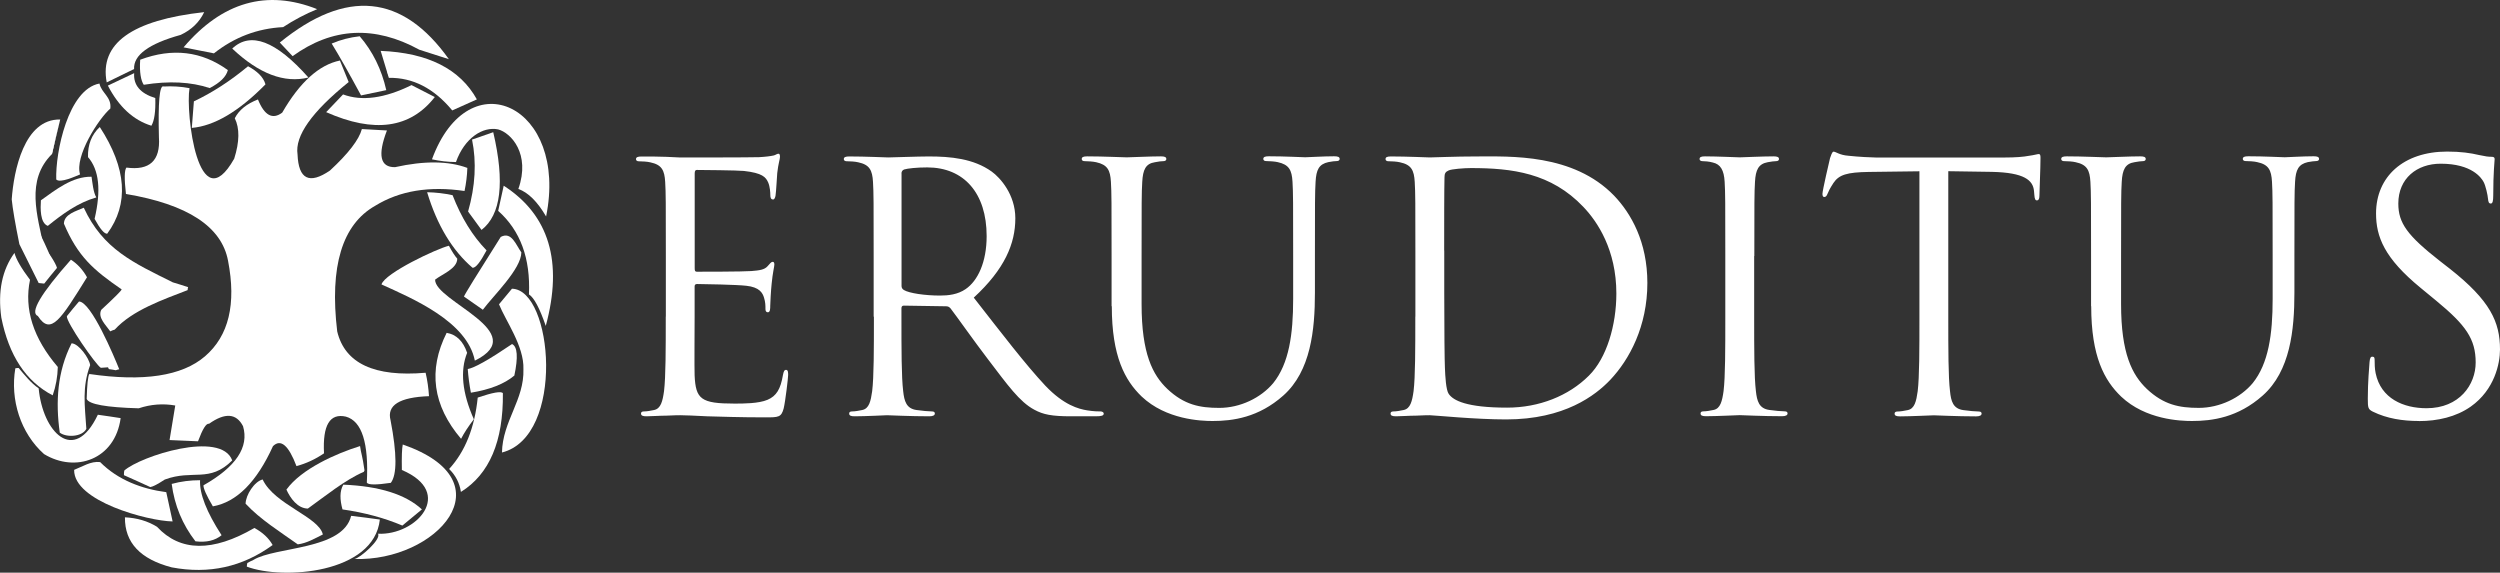<?xml version="1.0" encoding="UTF-8"?>
<svg id="Layer_1" data-name="Layer 1" xmlns="http://www.w3.org/2000/svg" viewBox="0 0 303.15 69.44">
  <rect x="0" y="0" width="303.15" height="69.44" fill="#333333" stroke="none"/>
  <defs>
    <style>
      .cls-1 {
        fill-rule: evenodd;
      }

      .cls-1, .cls-2 {
        fill: #fff;
      }
    </style>
  </defs>
  <path class="cls-2" d="M80.73,38.39c0,4,0,7.29-.21,9.04-.17,1.21-.38,2.12-1.21,2.29-.37.08-.87.17-1.25.17-.25,0-.33.12-.33.25,0,.26.21.34.67.34.63,0,1.59-.08,2.42-.08.88-.05,1.58-.05,1.67-.05.62,0,1.62.05,3.25.13,1.62.04,3.92.13,7.04.13,1.62,0,1.96,0,2.25-1.09.21-.87.54-3.71.54-4.04,0-.29,0-.63-.25-.63-.21,0-.29.17-.38.63-.29,1.71-.79,2.54-1.87,3s-2.92.46-4,.46c-4.08,0-4.71-.54-4.84-3.42-.04-.87,0-5.71,0-7.12v-3.67c0-.17.08-.29.29-.29.71,0,4.83.08,5.96.21,1.63.17,2,.88,2.17,1.46.17.54.17.96.17,1.38,0,.21.08.38.29.38.29,0,.29-.46.29-.79,0-.29.08-1.83.17-2.67.13-1.38.33-2.08.33-2.33s-.08-.33-.21-.33c-.17,0-.33.21-.62.54-.38.42-.96.5-1.96.58-.96.08-6.08.08-6.62.08-.21,0-.25-.13-.25-.42v-11.5c0-.29.08-.42.25-.42.46,0,5,.04,5.71.12,2.25.25,2.67.75,2.96,1.42.21.5.25,1.21.25,1.5,0,.34.08.54.34.54.17,0,.25-.25.29-.46.08-.5.17-2.33.21-2.75.13-1.17.33-1.67.33-1.96,0-.21-.04-.38-.17-.38-.21,0-.37.17-.58.21-.33.08-1,.17-1.79.21-.96.04-9.25.04-9.54.04l-1.71-.08c-.92-.04-2.04-.04-3-.04-.46,0-.67.08-.67.33,0,.17.17.25.33.25.38,0,1.08.04,1.42.13,1.38.29,1.71.96,1.79,2.38.08,1.34.08,2.5.08,9v7.34-.02ZM105.97,38.39c0,4,0,7.29-.21,9.04-.17,1.21-.37,2.12-1.21,2.29-.38.08-.87.17-1.25.17-.25,0-.33.12-.33.25,0,.26.21.34.67.34,1.25,0,3.88-.13,3.92-.13.21,0,2.84.13,5.13.13.46,0,.67-.13.67-.34,0-.13-.08-.25-.33-.25-.38,0-1.29-.08-1.88-.17-1.25-.17-1.5-1.08-1.63-2.29-.21-1.75-.21-5.04-.21-9.04v-1c0-.21.08-.33.29-.33l5.12.08c.25,0,.38.08.54.25.83,1.08,2.79,3.88,4.54,6.17,2.38,3.12,3.83,5.17,5.62,6.12,1.08.59,2.12.8,4.46.8h2.96c.75,0,1-.08,1-.34,0-.13-.17-.25-.38-.25-.25,0-.83,0-1.63-.13-1.04-.17-2.83-.63-5.08-3-2.42-2.59-5.25-6.29-8.67-10.67,3.75-3.46,5.04-6.54,5.04-9.62,0-2.88-1.83-4.92-2.87-5.67-2.21-1.58-5-1.83-7.63-1.83-1.29,0-4.46.12-4.92.12-.21,0-2.83-.12-4.71-.12-.46,0-.67.08-.67.33,0,.17.17.25.33.25.38,0,1.08.04,1.42.13,1.38.29,1.71.96,1.79,2.38.08,1.34.08,2.5.08,9v7.34h.03ZM109.31,21.05c0-.25.12-.42.33-.5.42-.13,1.54-.25,2.79-.25,4.46,0,7.21,3.12,7.21,8.33,0,3.17-1.08,5.42-2.54,6.42-.96.67-2.12.79-3.12.79-1.83,0-3.75-.29-4.37-.67-.21-.13-.29-.29-.29-.5v-13.63h0ZM134.79,37.13v-6.08c0-6.5,0-7.67-.08-9-.08-1.42-.42-2.08-1.79-2.38-.34-.08-1.04-.13-1.42-.13-.17,0-.33-.08-.33-.25,0-.25.21-.33.67-.33,1.87,0,4.42.12,4.79.12s2.88-.12,4.13-.12c.46,0,.67.08.67.33,0,.17-.17.25-.34.25-.29,0-.54.04-1.04.13-1.13.17-1.46.92-1.54,2.38-.08,1.34-.08,2.5-.08,9v5.83c0,6,1.34,8.59,3.13,10.29,2.04,1.92,3.92,2.29,6.29,2.29,2.54,0,5.04-1.21,6.54-3,1.92-2.38,2.42-5.92,2.42-10.21v-5.21c0-6.5,0-7.67-.08-9-.08-1.42-.42-2.08-1.79-2.38-.33-.08-1.04-.13-1.42-.13-.17,0-.33-.08-.33-.25,0-.25.21-.33.67-.33,1.88,0,4.17.12,4.42.12.29,0,2.25-.12,3.5-.12.46,0,.67.08.67.33,0,.17-.17.25-.34.25-.29,0-.54.04-1.04.13-1.13.25-1.46.92-1.54,2.38-.08,1.34-.08,2.5-.08,9v4.46c0,4.5-.5,9.5-3.83,12.46-3,2.67-6.13,3.09-8.58,3.09-1.42,0-5.63-.17-8.59-2.96-2.04-1.96-3.63-4.88-3.63-10.96M171.62,38.39c0,4,0,7.29-.21,9.04-.17,1.21-.38,2.12-1.21,2.29-.38.08-.87.17-1.25.17-.25,0-.33.12-.33.25,0,.26.21.34.67.34.63,0,1.58-.08,2.42-.08.87-.05,1.58-.05,1.67-.05.21,0,1.63.13,3.46.26,1.79.13,4,.25,5.79.25,7.09,0,10.84-2.92,12.63-4.8,2.33-2.46,4.5-6.5,4.5-11.75,0-4.96-1.96-8.42-4.04-10.59-4.96-5.12-12.59-4.75-16.71-4.75-2.5,0-5.13.12-5.63.12-.21,0-2.83-.12-4.71-.12-.46,0-.66.08-.66.33,0,.17.17.25.33.25.37,0,1.08.04,1.42.13,1.38.29,1.71.96,1.79,2.38.08,1.34.08,2.5.08,9v7.34h0ZM175.12,30.38c0-3.21,0-7.46.04-8.88,0-.46.12-.67.5-.83.33-.17,1.87-.29,2.71-.29,4.96,0,9.71.58,13.63,4.71,1.71,1.79,4,5.21,4,10.5,0,3.83-1.17,7.83-3.33,9.96-2.46,2.46-6.04,3.88-9.92,3.88-4.92,0-6.54-.87-7.08-1.67-.33-.46-.42-2.13-.46-3.17-.04-.79-.08-4.63-.08-9.04v-5.17h0ZM212.73,31.05c0-6.5,0-7.67.08-9,.08-1.46.42-2.17,1.54-2.38.5-.08.75-.13,1.04-.13.17,0,.33-.08.33-.25,0-.25-.21-.33-.67-.33-1.25,0-3.88.12-4.09.12s-2.83-.12-4.21-.12c-.46,0-.66.08-.66.33,0,.17.17.25.33.25.29,0,.83.04,1.29.17.92.21,1.34.92,1.42,2.33.08,1.34.08,2.5.08,9v7.34c0,4,0,7.29-.21,9.04-.17,1.21-.38,2.12-1.21,2.29-.38.08-.88.17-1.25.17-.25,0-.33.12-.33.25,0,.26.21.34.67.34,1.25,0,3.88-.13,4.08-.13s2.84.13,5.13.13c.46,0,.67-.13.67-.34,0-.13-.08-.25-.33-.25-.38,0-1.29-.08-1.88-.17-1.25-.17-1.5-1.08-1.63-2.29-.21-1.75-.21-5.04-.21-9.04v-7.34h.02ZM236.26,20.76l5.25.08c4,.08,5,1.04,5.13,2.29l.04.46c.04.58.13.71.33.71.17,0,.29-.17.29-.54,0-.46.13-3.33.13-4.58,0-.25,0-.5-.21-.5-.17,0-.54.13-1.17.21-.67.13-1.63.21-2.96.21h-15.63c-.5,0-2.09-.08-3.29-.21-1.13-.08-1.54-.5-1.84-.5-.17,0-.33.54-.42.79-.08.33-.92,3.92-.92,4.33,0,.25.08.38.21.38.17,0,.29-.08.42-.42.12-.29.25-.58.71-1.29.67-1,1.67-1.29,4.25-1.33l6.17-.08v17.63c0,4,0,7.29-.21,9.04-.17,1.21-.37,2.12-1.21,2.29-.38.08-.87.17-1.25.17-.25,0-.34.12-.34.25,0,.26.21.34.67.34,1.25,0,3.88-.13,4.09-.13s2.83.13,5.12.13c.46,0,.67-.13.67-.34,0-.13-.08-.25-.33-.25-.38,0-1.29-.08-1.88-.17-1.25-.17-1.5-1.08-1.62-2.29-.21-1.75-.21-5.04-.21-9.04v-17.63h.01ZM253.58,37.13c0,6.09,1.59,9,3.63,10.96,2.96,2.8,7.17,2.96,8.59,2.96,2.46,0,5.58-.42,8.58-3.09,3.34-2.96,3.84-7.96,3.84-12.46v-4.46c0-6.5,0-7.67.08-9,.08-1.46.42-2.12,1.54-2.38.5-.08.75-.13,1.04-.13.17,0,.33-.08.33-.25,0-.25-.21-.33-.66-.33-1.25,0-3.21.12-3.5.12-.25,0-2.54-.12-4.42-.12-.46,0-.67.08-.67.33,0,.17.17.25.33.25.37,0,1.08.04,1.42.13,1.38.29,1.71.96,1.79,2.38.08,1.34.08,2.5.08,9v5.21c0,4.29-.5,7.83-2.42,10.21-1.5,1.79-4,3-6.54,3-2.38,0-4.25-.38-6.29-2.29-1.79-1.71-3.13-4.29-3.13-10.29v-5.83c0-6.5,0-7.67.08-9,.08-1.46.42-2.21,1.54-2.38.5-.08.75-.13,1.04-.13.17,0,.33-.08.33-.25,0-.25-.21-.33-.67-.33-1.25,0-3.75.12-4.12.12s-2.92-.12-4.79-.12c-.46,0-.67.08-.67.33,0,.17.17.25.33.25.38,0,1.08.04,1.42.13,1.37.29,1.71.96,1.79,2.38.08,1.34.08,2.5.08,9v6.08h.02ZM293.32,51.06c2.25,0,4.5-.5,6.29-1.76,2.88-2.04,3.54-5.21,3.54-6.92,0-3.33-1.17-5.92-6.08-9.79l-1.17-.91c-4-3.13-5.08-4.63-5.08-7,0-3.04,2.25-4.83,5.13-4.83,3.83,0,4.96,1.75,5.21,2.21.25.46.5,1.58.54,2.08.04.33.08.54.34.54.21,0,.29-.29.29-.96,0-2.83.17-4.21.17-4.42s-.08-.29-.42-.29-.67-.04-1.46-.21c-1.04-.25-2.25-.42-3.88-.42-5.29,0-8.62,3.04-8.62,7.5,0,2.83,1,5.42,5.42,9.04l1.87,1.54c3.59,2.96,4.79,4.63,4.79,7.5,0,2.67-1.96,5.54-5.96,5.54-2.79,0-5.54-1.17-6.17-4.25-.12-.58-.12-1.17-.12-1.54,0-.33-.04-.46-.29-.46-.21,0-.29.21-.33.67-.04.67-.21,2.33-.21,4.42,0,1.13.04,1.29.62,1.58,1.71.84,3.63,1.13,5.59,1.13"/>
  <g>
    <path class="cls-1" d="M30.74,67.89c2.69-1.63,10.83-1.17,11.84-5.34,1.15.13,2.31.29,3.48.45-.7,6.57-11.82,7.35-16.13,5.71,0-.17.03-.31.06-.44.25-.14.5-.27.76-.38"/>
    <path class="cls-1" d="M45.82,64.72c4.66.23,9.39-4.96,2.91-7.73-.03-1.61.01-2.64.11-3.09,12.94,4.49,4.05,14.23-5.87,13.88.65-.05,3.33-2.42,2.86-3.06"/>
    <path class="cls-1" d="M36.11,66.01c-2.08-1.48-4.56-3.03-6.33-4.93.02-1.06,1.07-2.7,2.07-2.94,1.41,3.04,6.81,4.52,7.3,6.67-1.03.51-1.93,1.05-3.04,1.2"/>
    <path class="cls-1" d="M9,56.97c1.03-.4,2.01-1.07,3.14-.94,2.17,2.18,5.06,3.26,8.02,3.65.25,1.17.5,2.34.77,3.55-3.02-.06-12-2.45-11.94-6.25"/>
    <path class="cls-1" d="M44.2,57.04l-.08.17c-2.29.99-4.71,2.97-6.79,4.46-1.24-.02-2.11-1.23-2.6-2.3,1.82-2.52,6.06-4.39,8.93-5.28.12.92.28,1.09.54,2.96"/>
    <path class="cls-1" d="M18.24,59.07c-1.07-.49-2.14-.98-3.21-1.45,0-.2,0-.39.04-.56,1.95-1.74,11.74-4.91,13.09-1.23-2.78,2.77-4.76,1.05-8.18,2.32-.85.56-1.43.86-1.74.91"/>
    <path class="cls-1" d="M11.86,50.29c.91.12,1.84.27,2.77.41-.68,5.04-5.49,6.67-9.29,4.36-2.84-2.53-4.13-6.59-3.48-10.4.13-.02.25-.05.4-.04.74.87,1.48,1.82,2.43,2.47.48,5.27,4.27,9.31,7.17,3.21"/>
    <path class="cls-1" d="M63.47,44.77c.1-2.79-2.16-5.87-2.96-7.87.52-.63,1.05-1.26,1.57-1.89,4.97.09,6.48,17.9-1.21,19.86.07-3.81,2.72-6.39,2.6-10.1"/>
    <path class="cls-1" d="M7.25,52.47c-.53-3.73-.3-7.43,1.43-10.84.86.02,2.15,1.82,2.25,2.65-.99,2.68-.65,4.83-.46,7.72-.5.99-2.42,1.07-3.21.47"/>
    <path class="cls-1" d="M14.06,44.9c-.28-.05-.56-.11-.85-.14-.05-.07-.09-.15-.11-.22-.31.02-.59.04-.87.06-.58-.3-4.24-5.58-4.12-6.26.48-.6.96-1.2,1.47-1.78,1.48.03,4.27,6.7,4.88,8.22-.14.02-.29.07-.4.11"/>
    <path class="cls-1" d="M54.43,29.79c.38.71.72,1.24,1.02,1.58-.02,1.22-1.82,1.86-2.69,2.54-.05,2.62,11.77,6.39,4.82,9.82-.94-4.77-7.63-7.56-11.32-9.24.4-1.37,6.71-4.34,8.17-4.69"/>
    <path class="cls-1" d="M20.93,34.23c.62.18,1.23.38,1.88.59-.03.11-.06.22-.06.36-2.93,1.14-6.67,2.41-8.84,4.79-.19.05-.38.13-.54.21-.5-.73-1.56-1.67-1.09-2.61,1.65-1.53,2.47-2.35,2.47-2.48-3.41-2.34-5.32-3.99-7-7.97.02-1.17,1.54-1.53,2.41-1.93,2.33,5.03,6.01,6.67,10.78,9.04"/>
    <path class="cls-1" d="M14.07,38.33c-.02-.33-.04-.67-.04-1,.27,0,.57.04.86.07-.05.06-.11.14-.14.22-.13-.03-.27-.06-.38-.06,0,.19,0,.39-.01.61.2,0,.3.06.29.17-.21,0-.4,0-.59,0"/>
    <path class="cls-1" d="M15.43,37.72c-.43-.2-.37-.53-.88-.71.3,0,.59,0,.92.04.25-.36.33-.3.73-.4,0,.25,0,.5-.01.78-.27.08-.52.18-.76.29"/>
    <path class="cls-1" d="M56.26,35.96c.06-.22,1.55-2.63,4.46-7.23,1.31-.7,1.83.94,2.5,1.88-.03,2.03-3.38,5.22-4.67,6.95-.77-.54-1.55-1.08-2.29-1.6"/>
    <path class="cls-1" d="M6.9,32.5c-.52.63-1.05,1.26-1.54,1.89-.24-.03-.46-.06-.67-.07l-2.34-4.71c-.51-2.51-.82-4.33-.93-5.44.25-3.44,1.49-9.76,5.88-9.68-.35,1.38-.67,2.77-.99,4.18-3.24,3.22-1.76,7.49-.99,11.36.02.12.03.17.06.16.25-.05,1.42,1.77,1.53,2.3"/>
    <path class="cls-1" d="M4.84,28.32c.87,1.78,1.32,2.84,1.37,3.17h-.24c-.16-.42-1.61-.6-.84-1.3-.06.05.09-.02.03.04-.12-.64-.22-1.28-.32-1.9"/>
    <path class="cls-1" d="M11.1,21.43c.1.64.21,1.92.58,2.51-2.22.63-4.1,2.01-5.88,3.45-.96-.35-.9-2.16-.84-3.1,1.8-1.28,3.81-2.9,6.14-2.86"/>
    <path class="cls-1" d="M9.71,21.15c-.57.23-2.44,1.1-2.89.61-.11-3.25,1.43-10.93,5.24-11.63.25,1.17,1.48,1.61,1.32,3.03-1.45,1.26-4.36,5.82-3.67,7.99"/>
    <path class="cls-1" d="M47.08,9.14c-.08-.33-.15-.67-.2-1,0-.19.03-.39.06-.55h.32c.02.31.07.61.12.95h.16v-.47c.14,0,.39.65.74.87-.32-.03-.62-.07-.92-.1v.31h-.3"/>
    <path class="cls-1" d="M12.94,9.99c1.11-.54,2.21-1.08,3.32-1.62-.09-1.69,1.79-3.07,5.65-4.14,1.32-.62,2.27-1.54,2.85-2.76-8.78.97-12.72,3.81-11.82,8.52"/>
    <path class="cls-1" d="M34.32,3.29c-3.11.16-5.9,1.22-8.38,3.18-1.23-.24-2.45-.49-3.68-.73C26.95.23,32.35-1.31,38.46,1.11c-1.44.59-2.82,1.32-4.13,2.18"/>
    <path class="cls-1" d="M37.4,9.4c-3.94-4.45-7.02-5.61-9.24-3.51,3.24,3.06,6.32,4.23,9.24,3.51"/>
    <path class="cls-1" d="M54.44,7.19c-5.62-7.91-12.46-8.59-20.51-2.03.51.55,1.03,1.1,1.55,1.65,4.82-3.49,9.95-3.75,15.37-.78,1.2.39,2.39.77,3.59,1.15"/>
    <path class="cls-1" d="M43.6,4.4c-1.17.13-2.3.42-3.38.88.93,1.51,2.11,3.61,3.56,6.29,1.02-.21,2.04-.43,3.06-.64-.57-2.52-1.64-4.7-3.23-6.54"/>
    <path class="cls-1" d="M57.83,12.06c-2.05-3.7-5.94-5.66-11.67-5.89.33,1.09.66,2.18.99,3.27,2.9-.05,5.46,1.26,7.69,3.95,1-.45,1.99-.89,2.99-1.34"/>
    <path class="cls-1" d="M52.72,11.77c-2.96,3.8-7.35,4.41-13.17,1.83.68-.72,1.36-1.43,2.05-2.15,2.27.85,5.04.48,8.3-1.13l2.83,1.45h-.01Z"/>
    <path class="cls-1" d="M30.08,8.03c-2.15,1.79-4.35,3.21-6.57,4.26-.08,1.07-.16,2.15-.25,3.22,2.73-.24,5.71-2,8.93-5.28-.25-.91-1.05-1.63-2.12-2.2"/>
    <path class="cls-1" d="M18.37,15.25c-2.2-.68-3.96-2.3-5.29-4.87,1.06-.5,2.13-1,3.19-1.51-.11,1.45.75,2.46,2.56,3.02.05,1.62-.11,2.74-.47,3.35"/>
    <path class="cls-1" d="M25.43,10.68c-2.28-.76-4.94-.89-8-.4-.33-.49-.54-1.5-.43-3.04,3.91-1.46,7.45-1.04,10.63,1.26-.2.8-.93,1.52-2.2,2.18"/>
    <path class="cls-1" d="M19.83,10.49c1.06-.06,2.11,0,3.15.2-.5,2.96,1.05,16.29,5.42,8.55.65-2.05.67-3.68.07-4.9.5-.99,1.44-1.75,2.81-2.28.78,1.94,1.76,2.48,2.94,1.6,2.13-3.69,4.47-5.8,7-6.32.35.87.71,1.74,1.06,2.61-4.47,3.61-6.54,6.53-6.2,8.78.12,3.01,1.43,3.66,3.93,1.95,2.24-2.07,3.53-3.75,3.87-5.03,1.01.06,2.03.11,3.04.17-1.15,2.99-.82,4.48.98,4.45,3.56-.79,6.48-.76,8.77.09-.03.95-.15,1.88-.34,2.8-4.26-.63-7.87-.03-10.83,1.79-4.01,2.27-5.55,7.35-4.61,15.24.93,3.88,4.51,5.55,10.72,5.01.22.94.35,1.89.41,2.84-3.59.13-5.14,1.1-4.66,2.93.78,4.06.79,6.59.03,7.58-1.78.26-2.75.26-2.91-.03.25-4.79-.59-7.46-2.54-8-1.95-.44-2.83,1.04-2.65,4.45-1.04.71-2.15,1.23-3.34,1.55-.96-2.53-1.91-3.34-2.85-2.42-1.98,4.36-4.41,6.79-7.29,7.3-.77-1.31-1.15-2.16-1.14-2.55,3.95-2.24,5.55-4.63,4.8-7.17-.81-1.57-2.18-1.67-4.13-.29-.33-.09-.77.62-1.33,2.12-1.15-.05-2.3-.1-3.45-.15.23-1.39.46-2.79.69-4.19-1.48-.26-2.96-.15-4.43.34-3.95-.11-6.06-.49-6.31-1.14.05-1.73.15-2.74.32-3.02,6.56.96,11.24.25,14.02-2.14,2.89-2.48,3.82-6.34,2.8-11.6-.78-4.13-4.9-6.83-12.38-8.09-.21-1.85-.19-2.91.06-3.2,2.81.38,4.13-.84,3.94-3.66-.11-4.23.07-6.3.54-6.19"/>
    <path class="cls-1" d="M10.67,19.05c-.04-1.51.44-2.73,1.43-3.65,3.26,5.01,3.56,9.33.9,12.94-.35.03-.86-.57-1.53-1.8.81-3.46.55-5.95-.8-7.49"/>
    <path class="cls-2" d="M7.29,14.49c-.99,4.18-1.21,4.31-.99,4.18"/>
    <path class="cls-1" d="M10.55,33.62c-.5-.9-1.15-1.61-1.95-2.13-3.67,4.14-5.01,6.42-4.01,6.83,1.58,2.44,2.8.38,5.96-4.7"/>
    <path class="cls-1" d="M1.75,30.66c.21.79.84,1.88,1.89,3.27-.74,3.55.39,7.08,3.37,10.57-.03,1.17-.23,2.32-.62,3.44-3.24-1.68-5.31-4.82-6.23-9.43-.44-3.17.09-5.78,1.6-7.85"/>
    <path class="cls-1" d="M15.15,62.73c1.46.07,2.76.45,3.89,1.15,2.81,3.03,6.75,3.08,11.81.14,1.01.55,1.75,1.24,2.21,2.07-3.65,2.66-7.72,3.56-12.23,2.71-3.82-.99-5.71-3.01-5.68-6.06"/>
    <path class="cls-1" d="M24.27,58.23c-1.17,0-2.32.14-3.45.45.34,2.6,1.3,4.92,2.88,6.96,1.32.16,2.37-.09,3.17-.74-1.82-2.81-2.69-5.03-2.61-6.67"/>
    <path class="cls-1" d="M56.64,42.77c-.48-1.41-1.31-2.21-2.48-2.41-2.27,4.52-1.69,8.81,1.75,12.85.36-.7.87-1.49,1.55-2.37-1.42-3.2-1.69-5.89-.81-8.07"/>
    <path class="cls-1" d="M57.93,48.21c1.83-.62,2.85-.8,3.05-.53.06,5.83-1.63,9.82-5.09,11.97-.16-1.07-.63-2-1.43-2.78,1.94-2.11,3.1-5,3.47-8.67"/>
    <path class="cls-1" d="M57.1,47.62c-.18-.95-.31-1.91-.38-2.87.81-.14,2.6-1.15,5.37-3.03.66.31.75,1.59.28,3.82-1.2,1.01-2.95,1.7-5.27,2.08"/>
    <path class="cls-1" d="M51.79,23.31c1.05.02,2.08.14,3.09.36,1.05,2.71,2.42,4.94,4.12,6.69-.77,1.45-1.33,2.15-1.7,2.11-2.46-2.11-4.3-5.16-5.51-9.17"/>
    <path class="cls-1" d="M60.41,25.57c.22-1.02.45-2.03.67-3.05,5.51,3.55,7.21,9.22,5.1,17-.75-2.17-1.43-3.44-2.04-3.82.2-4.36-1.04-7.74-3.73-10.13"/>
    <path class="cls-1" d="M62.85,22.91c1.2.43,2.32,1.54,3.37,3.34,2.72-13.37-9.35-19.18-13.84-6.93.96.21,1.93.32,2.91.33,1.04-2.94,3.28-4.34,5.11-3.96,1.56.41,3.95,2.97,2.46,7.21"/>
    <path class="cls-1" d="M57.23,16.93c.86-.3,1.72-.6,2.58-.9,1.42,6.08.94,10.03-1.42,11.85-.54-.74-1.09-1.48-1.63-2.23.88-3.09,1.04-5.99.48-8.72"/>
    <path class="cls-1" d="M41.52,61.77c2.65.38,5.08,1.03,7.27,1.96.79-.65,1.58-1.3,2.37-1.96-1.97-1.82-5.15-2.82-9.53-3-.46.79-.42,1.84-.1,3"/>
  </g>
</svg>